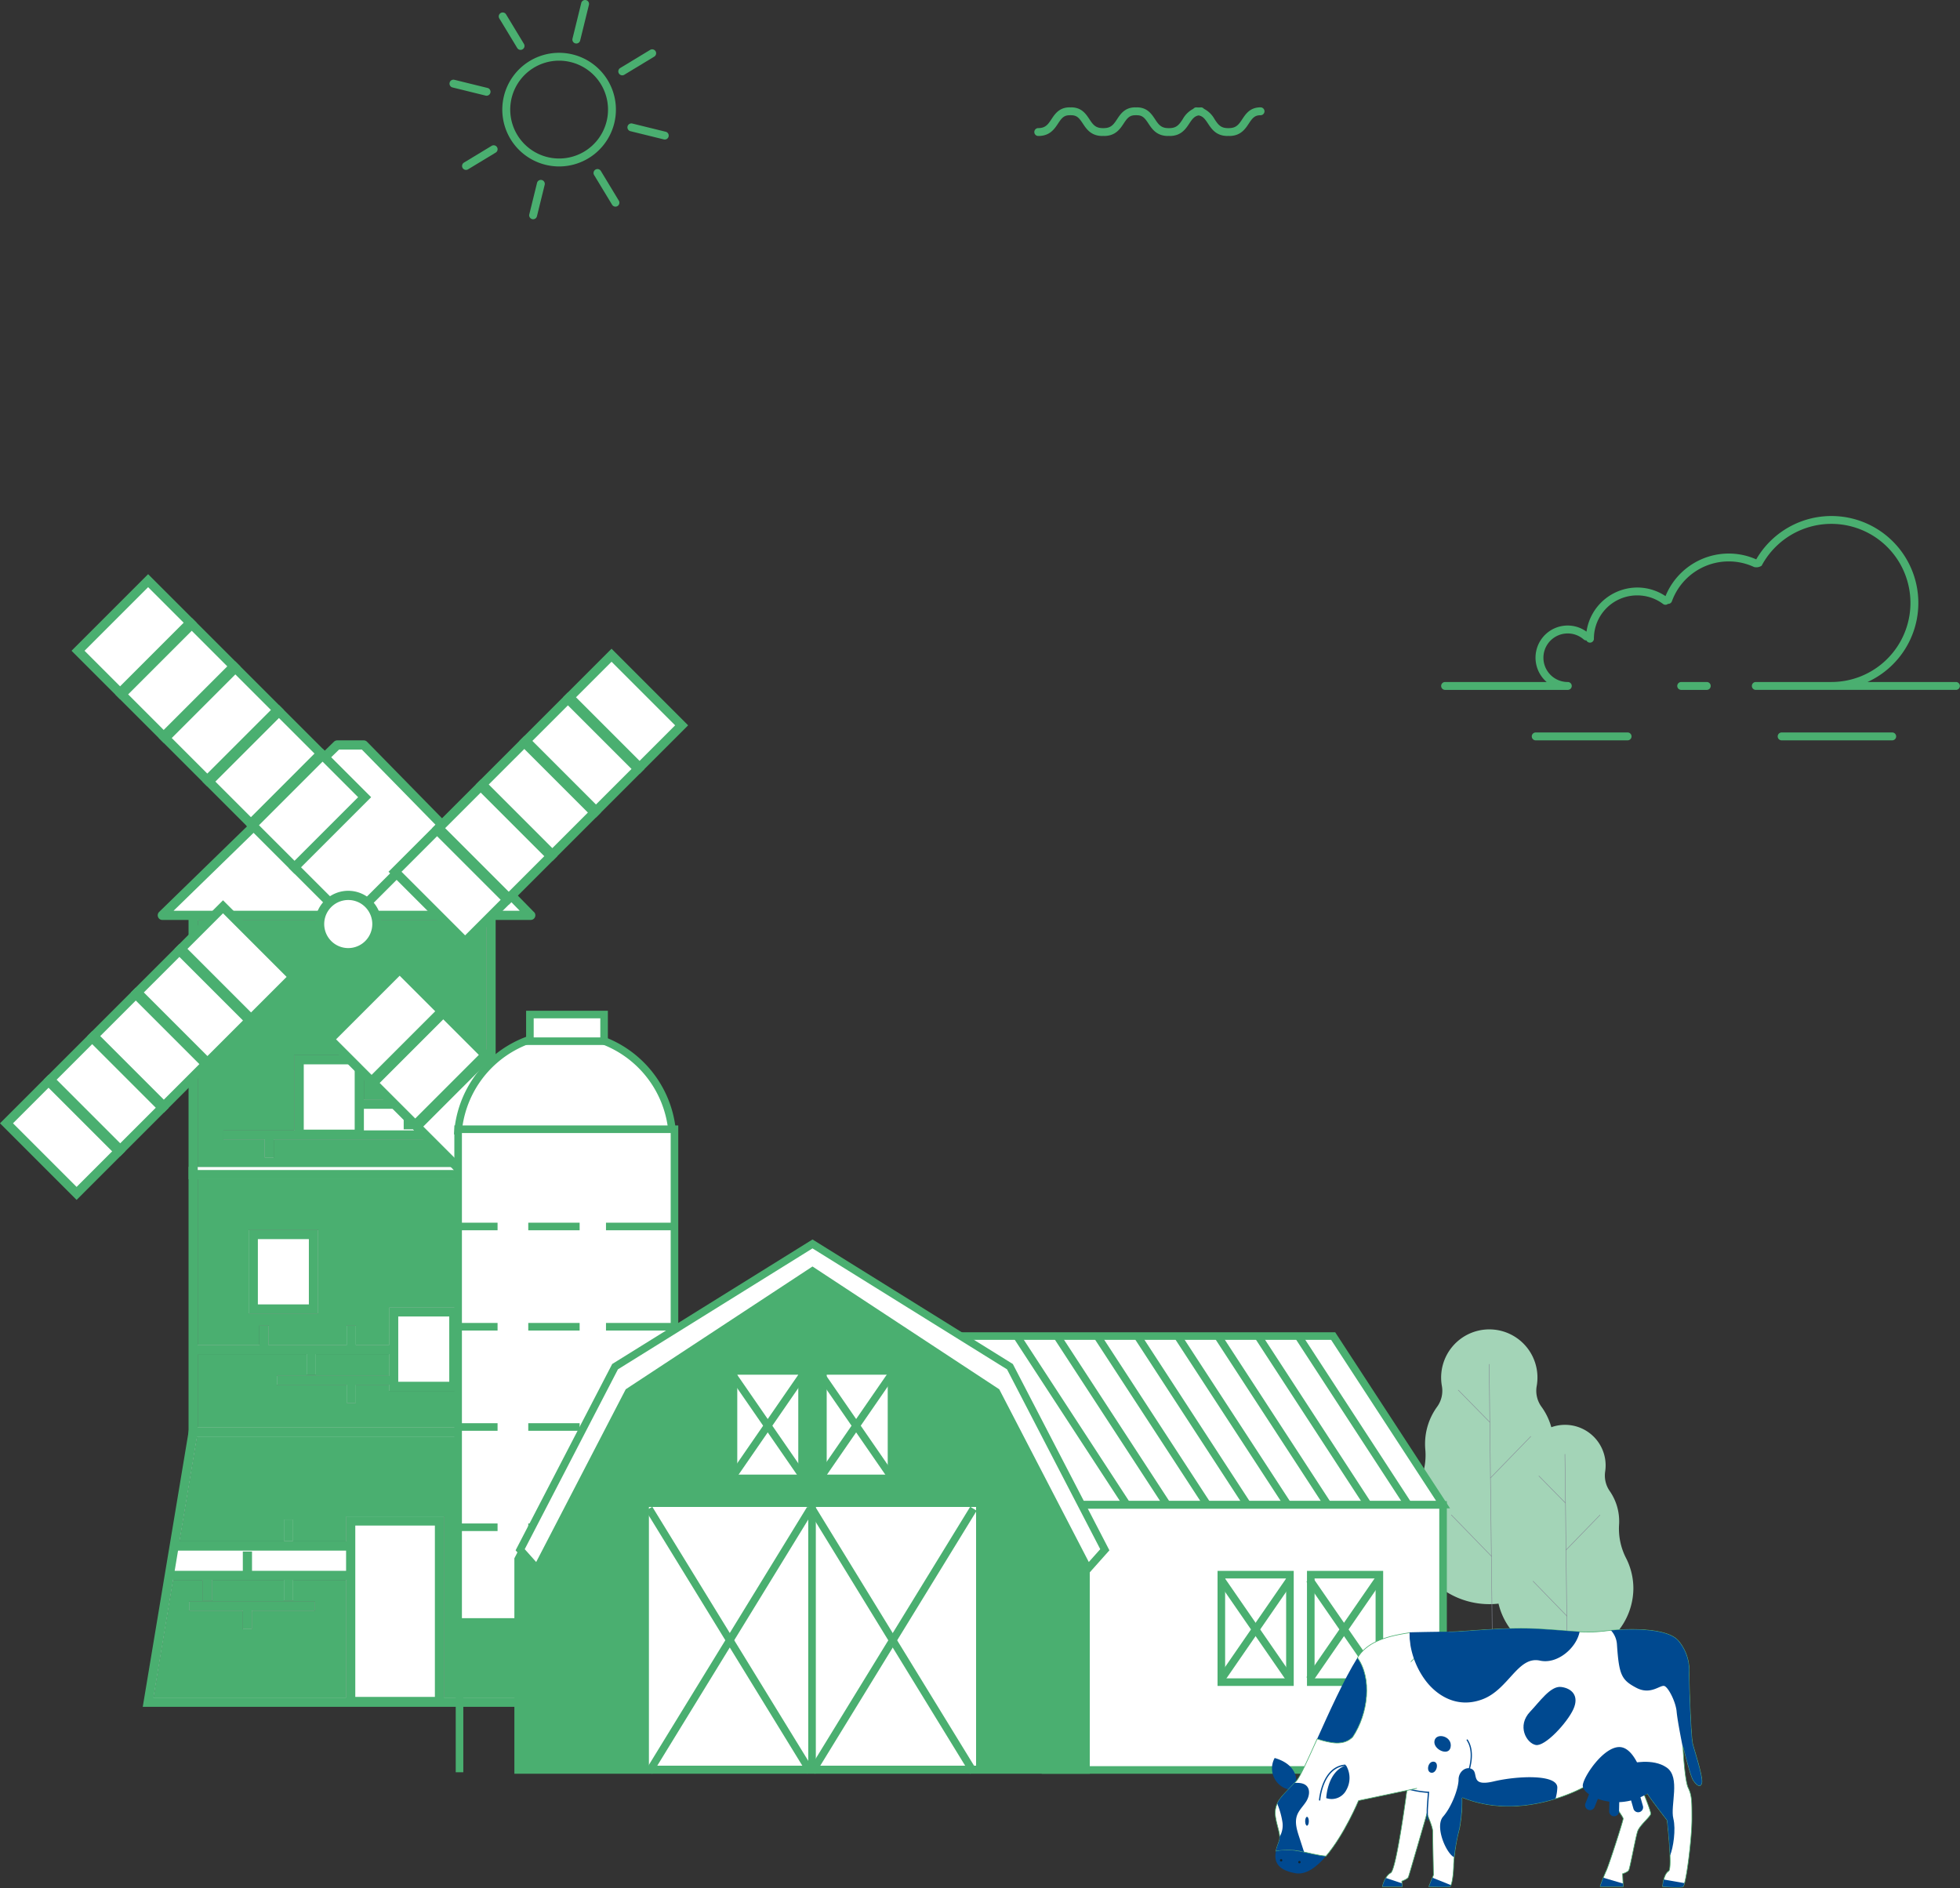 <svg xmlns="http://www.w3.org/2000/svg" xmlns:xlink="http://www.w3.org/1999/xlink" width="610.705" height="588.223" viewBox="0 0 610.705 588.223">
  <rect x="0" y="0" width="610.705" height="588.223" fill="#333333" stroke="none"/>
  <defs>
    <clipPath id="clip-path">
      <rect id="Rectangle_876" data-name="Rectangle 876" width="134.221" height="81.082" fill="none"/>
    </clipPath>
  </defs>
  <g id="Group_15591" data-name="Group 15591" transform="translate(-763.993 -1018)">
    <g id="Group_5477" data-name="Group 5477" transform="translate(1213 1178.773)">
      <g id="Group_5473" data-name="Group 5473">
        <path id="Path_6463" data-name="Path 6463" d="M679.082,187.286H651.489a27.08,27.08,0,1,0-34.673-38.208,21.046,21.046,0,0,0-8.588-1.817,21.291,21.291,0,0,0-19.674,13.261,15.8,15.8,0,0,0-8.822-2.673,16.035,16.035,0,0,0-15.777,13.592c-.007.051-.01.1-.015.155a10.013,10.013,0,0,0-12.416,15.69H519.84a1.229,1.229,0,0,0,0,2.457h38.235a1.229,1.229,0,1,0,0-2.457,7.565,7.565,0,1,1,4.988-13.254,1.2,1.2,0,0,0,.848.3,1.226,1.226,0,0,0,2.33-.536A13.469,13.469,0,0,1,579.731,160.3a13.383,13.383,0,0,1,8.071,2.68,1.227,1.227,0,0,0,1.525-.046c.022,0,.043.012.065.012a1.227,1.227,0,0,0,1.155-.812,18.834,18.834,0,0,1,17.681-12.42,18.6,18.6,0,0,1,7.911,1.742,2.9,2.9,0,0,0,2.37-.413,24.633,24.633,0,1,1,21.731,36.239H616.656a1.229,1.229,0,0,0,0,2.457h62.426a1.229,1.229,0,0,0,0-2.457Z" transform="translate(-518.612 -135.57)" fill="#4aaf70"/>
      </g>
      <g id="Group_5474" data-name="Group 5474" transform="translate(73.568 51.716)">
        <path id="Path_6464" data-name="Path 6464" d="M558.319,156.972h-8.035a1.229,1.229,0,0,0,0,2.457h8.035a1.229,1.229,0,0,0,0-2.457Z" transform="translate(-549.057 -156.972)" fill="#4aaf70"/>
      </g>
      <g id="Group_5475" data-name="Group 5475" transform="translate(28.236 67.437)">
        <path id="Path_6465" data-name="Path 6465" d="M560.224,163.478h-28.7a1.228,1.228,0,0,0,0,2.455h28.7a1.228,1.228,0,0,0,0-2.455Z" transform="translate(-530.297 -163.478)" fill="#4aaf70"/>
      </g>
      <g id="Group_5476" data-name="Group 5476" transform="translate(104.926 67.437)">
        <path id="Path_6466" data-name="Path 6466" d="M597.652,163.478H563.264a1.228,1.228,0,1,0,0,2.455h34.388a1.228,1.228,0,1,0,0-2.455Z" transform="translate(-562.034 -163.478)" fill="#4aaf70"/>
      </g>
    </g>
    <g id="Group_5478" data-name="Group 5478" transform="translate(1086.299 1051.448)">
      <path id="Path_6467" data-name="Path 6467" d="M521.6,102.34c-3.224,0-4.574,2.039-5.662,3.68-1.032,1.554-1.846,2.784-4.089,2.784a1.235,1.235,0,0,1-.462,0c-2.245,0-3.059-1.23-4.091-2.784a7.791,7.791,0,0,0-3.3-3.224,1.213,1.213,0,0,0-.947-.457,6.477,6.477,0,0,1-1.414,0,1.221,1.221,0,0,0-.95.457,7.819,7.819,0,0,0-3.3,3.224c-1.029,1.554-1.844,2.784-4.089,2.784a1.234,1.234,0,0,1-.461,0c-2.245,0-3.059-1.23-4.089-2.784-1.087-1.641-2.441-3.68-5.664-3.68a1.14,1.14,0,0,0-.242.024,1.117,1.117,0,0,0-.239-.024c-3.223,0-4.577,2.039-5.664,3.68-1.029,1.554-1.844,2.784-4.089,2.784a1.235,1.235,0,0,1-.462,0c-2.245,0-3.059-1.23-4.089-2.784-1.087-1.641-2.441-3.68-5.664-3.68a1.115,1.115,0,0,0-.239.024,1.156,1.156,0,0,0-.242-.024c-3.224,0-4.577,2.039-5.664,3.68-1.029,1.554-1.844,2.784-4.086,2.784a1.228,1.228,0,1,0,0,2.455c3.562,0,4.988-2.151,6.135-3.881,1.092-1.65,1.8-2.583,3.615-2.583a1.156,1.156,0,0,0,.242-.024,1.115,1.115,0,0,0,.239.024c1.817,0,2.523.933,3.617,2.583,1.145,1.73,2.573,3.881,6.135,3.881a1.236,1.236,0,0,1,.462,0c3.564,0,4.99-2.151,6.135-3.881,1.095-1.65,1.8-2.583,3.617-2.583a1.117,1.117,0,0,0,.239-.024,1.14,1.14,0,0,0,.242.024c1.815,0,2.523.933,3.615,2.583,1.148,1.73,2.574,3.881,6.138,3.881a1.236,1.236,0,0,1,.461,0c3.562,0,4.99-2.151,6.135-3.881.938-1.416,1.6-2.3,2.909-2.523,1.315.225,1.972,1.107,2.909,2.523,1.145,1.73,2.573,3.881,6.138,3.881a1.236,1.236,0,0,1,.462,0c3.562,0,4.99-2.151,6.135-3.881,1.092-1.65,1.8-2.583,3.615-2.583a1.228,1.228,0,1,0,0-2.455Z" transform="translate(-451.17 -102.34)" fill="#4aaf70"/>
    </g>
    <g id="Group_5488" data-name="Group 5488" transform="translate(904.051 1018)">
      <g id="Group_5479" data-name="Group 5479" transform="translate(16.445 16.444)">
        <path id="Path_6468" data-name="Path 6468" d="M417.449,117.236A17.7,17.7,0,1,0,396.034,130.2a17.81,17.81,0,0,0,4.26.52,17.717,17.717,0,0,0,17.154-13.479Zm-9.294,8.813a15.242,15.242,0,1,1-7.921-28.289,15.313,15.313,0,0,1,3.666.449,15.243,15.243,0,0,1,4.255,27.84Z" transform="translate(-382.555 -95.303)" fill="#4aaf70"/>
      </g>
      <g id="Group_5480" data-name="Group 5480" transform="translate(38.288)">
        <path id="Path_6469" data-name="Path 6469" d="M392.531,102.02a1.208,1.208,0,0,0,.292.034,1.231,1.231,0,0,0,1.194-.935l2.728-11.1a1.228,1.228,0,0,0-2.385-.587l-2.731,11.1A1.229,1.229,0,0,0,392.531,102.02Z" transform="translate(-391.594 -88.498)" fill="#4aaf70"/>
      </g>
      <g id="Group_5481" data-name="Group 5481" transform="translate(24.827 56.049)">
        <path id="Path_6470" data-name="Path 6470" d="M389.954,111.729a1.229,1.229,0,0,0-1.486.9l-2.409,9.8a1.23,1.23,0,0,0,.9,1.486,1.211,1.211,0,0,0,.292.036,1.229,1.229,0,0,0,1.194-.935l2.409-9.8A1.23,1.23,0,0,0,389.954,111.729Z" transform="translate(-386.024 -111.693)" fill="#4aaf70"/>
      </g>
      <g id="Group_5482" data-name="Group 5482" transform="translate(55.459 38.463)">
        <path id="Path_6471" data-name="Path 6471" d="M410.608,107l-10.386-2.554a1.229,1.229,0,1,0-.585,2.387l10.383,2.554a1.229,1.229,0,1,0,.587-2.387Z" transform="translate(-398.7 -104.416)" fill="#4aaf70"/>
      </g>
      <g id="Group_5483" data-name="Group 5483" transform="translate(0 24.826)">
        <path id="Path_6472" data-name="Path 6472" d="M387.3,103.767a1.228,1.228,0,0,0,.292-2.421l-10.318-2.537a1.228,1.228,0,0,0-.587,2.385L387,103.731A1.245,1.245,0,0,0,387.3,103.767Z" transform="translate(-375.749 -98.772)" fill="#4aaf70"/>
      </g>
      <g id="Group_5484" data-name="Group 5484" transform="translate(44.898 52.708)">
        <path id="Path_6473" data-name="Path 6473" d="M396.609,110.9a1.228,1.228,0,1,0-2.1,1.271l5.582,9.219a1.227,1.227,0,1,0,2.1-1.271Z" transform="translate(-394.33 -110.311)" fill="#4aaf70"/>
      </g>
      <g id="Group_5485" data-name="Group 5485" transform="translate(15.367 3.917)">
        <path id="Path_6474" data-name="Path 6474" d="M388.887,101.744a1.231,1.231,0,0,0,1.049-1.865l-5.548-9.165a1.228,1.228,0,1,0-2.1,1.271l5.551,9.165A1.226,1.226,0,0,0,388.887,101.744Z" transform="translate(-382.109 -90.119)" fill="#4aaf70"/>
      </g>
      <g id="Group_5486" data-name="Group 5486" transform="translate(3.918 45.264)">
        <path id="Path_6475" data-name="Path 6475" d="M386.578,107.409l-8.615,5.212a1.228,1.228,0,0,0,.635,2.279,1.215,1.215,0,0,0,.635-.176l8.615-5.215a1.227,1.227,0,1,0-1.271-2.1Z" transform="translate(-377.371 -107.23)" fill="#4aaf70"/>
      </g>
      <g id="Group_5487" data-name="Group 5487" transform="translate(52.599 15.366)">
        <path id="Path_6476" data-name="Path 6476" d="M409.124,95.451a1.225,1.225,0,0,0-1.687-.416l-9.327,5.647a1.227,1.227,0,1,0,1.271,2.1l9.327-5.645A1.228,1.228,0,0,0,409.124,95.451Z" transform="translate(-397.517 -94.857)" fill="#4aaf70"/>
      </g>
    </g>
    <g id="Group_6499" data-name="Group 6499" transform="translate(67.45 25.743)">
      <g id="Group_5328" data-name="Group 5328" transform="translate(1135.319 1406.574)">
        <g id="Group_5319" data-name="Group 5319">
          <path id="Path_6383" data-name="Path 6383" d="M491.881,279.418a8.467,8.467,0,0,0,1.487-6.484,15.006,15.006,0,1,1,29.548,0,8.458,8.458,0,0,0,1.487,6.484,19.629,19.629,0,0,1,3.756,11.57c0,.591-.027,1.173-.077,1.751a20.011,20.011,0,0,0,2.335,11.3,24.75,24.75,0,0,1,2.992,11.829,25.267,25.267,0,0,1-50.532,0,24.776,24.776,0,0,1,2.992-11.829,20.011,20.011,0,0,0,2.335-11.3c-.05-.577-.077-1.159-.077-1.751A19.645,19.645,0,0,1,491.881,279.418Z" transform="translate(-482.876 -255.431)" fill="#a3d4b7" fill-rule="evenodd"/>
          <g id="Group_5318" data-name="Group 5318" transform="translate(13.377 10.672)">
            <g id="Group_5317" data-name="Group 5317">
              <g id="Group_5312" data-name="Group 5312" transform="translate(11.772)">
                <path id="Path_6384" data-name="Path 6384" d="M495.193,363.187a.071.071,0,0,1-.073-.07L493.938,260.2a.073.073,0,0,1,.073-.073.072.072,0,0,1,.073.073l1.182,102.916a.072.072,0,0,1-.073.073Z" transform="translate(-493.938 -260.125)" fill="#858796"/>
              </g>
              <g id="Group_5313" data-name="Group 5313" transform="translate(12.179 22.487)">
                <path id="Path_6385" data-name="Path 6385" d="M494.19,283.084a.071.071,0,0,1-.05-.02.072.072,0,0,1,0-.1l12.549-12.922a.072.072,0,0,1,.1,0,.075.075,0,0,1,0,.1l-12.547,12.92A.069.069,0,0,1,494.19,283.084Z" transform="translate(-494.117 -270.016)" fill="#858796"/>
              </g>
              <g id="Group_5315" data-name="Group 5315" transform="translate(0 46.947)">
                <g id="Group_5314" data-name="Group 5314">
                  <path id="Path_6386" data-name="Path 6386" d="M501.382,293.843a.069.069,0,0,1-.052-.023L488.78,280.9a.072.072,0,1,1,.1-.1l12.549,12.92a.075.075,0,0,1,0,.1A.071.071,0,0,1,501.382,293.843Z" transform="translate(-488.76 -280.775)" fill="#858796"/>
                </g>
              </g>
              <g id="Group_5316" data-name="Group 5316" transform="translate(2.151 8.043)">
                <path id="Path_6387" data-name="Path 6387" d="M499.593,273.805a.069.069,0,0,1-.052-.023l-9.815-10a.073.073,0,0,1,.1-.1l9.815,10a.075.075,0,0,1,0,.1A.07.07,0,0,1,499.593,273.805Z" transform="translate(-489.706 -263.663)" fill="#858796"/>
              </g>
            </g>
          </g>
        </g>
        <g id="Group_5327" data-name="Group 5327" transform="translate(27.575 29.714)">
          <path id="Path_6388" data-name="Path 6388" d="M502.38,289.017a8.45,8.45,0,0,0,1.41-6.086,12.952,12.952,0,0,1-.139-1.889,12.646,12.646,0,0,1,25.292,0,12.343,12.343,0,0,1-.143,1.889,8.46,8.46,0,0,0,1.412,6.086,16.523,16.523,0,0,1,2.953,9.448c0,.355-.011.707-.034,1.055a20.028,20.028,0,0,0,2.164,10.371,20.881,20.881,0,0,1,2.294,9.539,21.293,21.293,0,0,1-42.584,0,20.881,20.881,0,0,1,2.294-9.539,19.978,19.978,0,0,0,2.164-10.371c-.023-.348-.034-.7-.034-1.055A16.539,16.539,0,0,1,502.38,289.017Z" transform="translate(-495.005 -268.501)" fill="#a3d4b7" fill-rule="evenodd"/>
          <g id="Group_5326" data-name="Group 5326" transform="translate(11.262 8.982)">
            <g id="Group_5325" data-name="Group 5325">
              <g id="Group_5320" data-name="Group 5320" transform="translate(9.92)">
                <path id="Path_6389" data-name="Path 6389" d="M505.254,347.419a.073.073,0,0,1-.073-.073l-.859-74.821a.073.073,0,0,1,.146,0l.859,74.821a.075.075,0,0,1-.073.075Z" transform="translate(-504.322 -272.452)" fill="#858796"/>
              </g>
              <g id="Group_5321" data-name="Group 5321" transform="translate(10.262 18.95)">
                <path id="Path_6390" data-name="Path 6390" d="M504.546,291.822a.08.08,0,0,1-.052-.02.072.072,0,0,1,0-.1l10.574-10.89a.072.072,0,1,1,.1.1L504.6,291.8A.073.073,0,0,1,504.546,291.822Z" transform="translate(-504.473 -280.787)" fill="#858796"/>
              </g>
              <g id="Group_5323" data-name="Group 5323" transform="translate(0 39.562)">
                <g id="Group_5322" data-name="Group 5322">
                  <path id="Path_6391" data-name="Path 6391" d="M510.606,300.888a.076.076,0,0,1-.052-.02l-10.574-10.89a.072.072,0,0,1,0-.1.075.075,0,0,1,.1,0l10.574,10.89a.072.072,0,0,1,0,.1A.071.071,0,0,1,510.606,300.888Z" transform="translate(-499.959 -289.854)" fill="#858796"/>
                </g>
              </g>
              <g id="Group_5324" data-name="Group 5324" transform="translate(1.811 6.777)">
                <path id="Path_6392" data-name="Path 6392" d="M509.1,284a.07.07,0,0,1-.05-.02l-8.271-8.425a.07.07,0,0,1,0-.1.074.074,0,0,1,.1,0l8.271,8.425a.072.072,0,0,1-.052.123Z" transform="translate(-500.755 -275.433)" fill="#858796"/>
              </g>
            </g>
          </g>
        </g>
      </g>
      <g id="Group_5400" data-name="Group 5400" transform="translate(696.543 1171.146)">
        <g id="Group_5375" data-name="Group 5375" transform="translate(44.473 51.782)">
          <g id="Group_5347" data-name="Group 5347" transform="translate(14.277 132.883)">
            <rect id="Rectangle_747" data-name="Rectangle 747" width="21.62" height="26.076" transform="translate(18.733 19.644)" fill="#fff"/>
            <path id="Path_6404" data-name="Path 6404" d="M316.347,233.732v81.094h92.825V233.732Zm91.392,79.661h-89.96V290.636h33.943v6.388h2.865v-6.388h22.8v6.729H342.446v2.865H364.18v5.684h2.865V300.23h10.344v1.887h21.62V276.041h-21.62v11.731H367.045v-6.025H364.18v6.025H339.854v-6.025H336.99v6.025H317.779v-51.63h89.96Z" transform="translate(-314.915 -232.3)" fill="#fff"/>
            <path id="Path_6405" data-name="Path 6405" d="M315.717,233.1V317.06h95.689V233.1ZM408.542,314.2h-89.96V235.967h89.96Z" transform="translate(-315.717 -233.102)" fill="#4aaf70"/>
            <path id="Path_6406" data-name="Path 6406" d="M316.977,234.792v51.63h19.211V280.4h2.865v6.025h24.326V280.4h2.865v6.025h10.344V274.691h21.62v26.076h-21.62V298.88H366.243v5.684h-2.865V298.88H341.644v-2.865h34.943v-6.729h-22.8v6.388H350.92v-6.388H316.977v22.757h89.96V234.792Zm37.489,41.877h-21.62V250.592h21.62Z" transform="translate(-314.113 -230.95)" fill="#4aaf70"/>
          </g>
          <g id="Group_5348" data-name="Group 5348" transform="translate(14.277 52.767)">
            <path id="Path_6407" data-name="Path 6407" d="M316.347,198.492v81.094h92.825V198.492Zm91.392,57.723h-10.48V250.19h-2.865v6.025H369.546V242.37h-21.62v23.439H325.782v2.865h12.8v5.684h2.865v-5.684h52.948v5.684h2.865v-5.684h10.48v8.5h-89.96V200.243h89.96Z" transform="translate(-314.915 -197.06)" fill="#fff"/>
            <path id="Path_6408" data-name="Path 6408" d="M315.717,197.862V281.82h95.689V197.862Zm92.825,81.094h-89.96V200.727h89.96Z" transform="translate(-315.717 -197.862)" fill="#4aaf70"/>
            <path id="Path_6409" data-name="Path 6409" d="M396.457,255.235V249.21h-2.865v6.025H368.743V241.389h-21.62v23.439H324.98v2.864h12.8v5.684h2.865v-5.684h52.948v5.684h2.865v-5.684h10.48v8.5h-89.96V199.262h89.96v55.972Z" transform="translate(-314.113 -196.079)" fill="#4aaf70"/>
          </g>
          <g id="Group_5349" data-name="Group 5349" transform="translate(4.665)">
            <path id="Path_6410" data-name="Path 6410" d="M426.913,228.354H312.118l54.5-53.069h8.273Z" transform="translate(-310.687 -173.846)" fill="#fff"/>
            <path id="Path_6411" data-name="Path 6411" d="M428.612,228.032l-51.9-52.949a1.446,1.446,0,0,0-1.023-.432h-8.275a1.514,1.514,0,0,0-1,.409l-54.494,53.062a1.442,1.442,0,0,0-.318,1.569,1.4,1.4,0,0,0,1.319.909H427.726a1.441,1.441,0,0,0,1.432-1.432A1.38,1.38,0,0,0,428.612,228.032Zm-112.172-.3L368,177.517H375.1l49.2,50.22Z" transform="translate(-311.489 -174.652)" fill="#4aaf70"/>
          </g>
          <g id="Group_5350" data-name="Group 5350" transform="translate(0 214.204)">
            <rect id="Rectangle_748" data-name="Rectangle 748" width="2.864" height="6.752" transform="translate(43.991 28.555)" fill="#fff"/>
            <path id="Path_6412" data-name="Path 6412" d="M417.233,270.707l-.2-1.2H324.2l-.2,1.2-5.456,32.738-.25,1.432-.227,1.432-7.889,47.242H431.056ZM311.859,352.1l6.116-36.625h9.253v6.388h2.865v-6.388h22.393v6.388h2.865v-6.388h16.505V352.1Zm60-56.45v7.8h-51.88l5.434-32.51h90.415l13.55,81.162H402.388v-56.45Zm-48.879,29.418h16.71v5.684h2.864v-5.684H362.08V322.2h-39.1Z" transform="translate(-308.495 -268.07)" fill="#fff"/>
            <path id="Path_6413" data-name="Path 6413" d="M419.4,270.236l-.227-1.364H323.919l-.2,1.228-14.277,85.686H433.681ZM312.8,352.9l6.115-36.625.227-1.432.25-1.432,1.046-6.3.25-1.432.227-1.432,5.434-32.51h90.415l13.55,81.162Z" transform="translate(-309.437 -268.872)" fill="#4aaf70"/>
            <path id="Path_6414" data-name="Path 6414" d="M354.408,289.722v6.388h-2.865v-6.388H329.15v6.388h-2.865v-6.388h-9.253l-6.116,36.625h60V289.722Zm6.729,9.594H341.608V305h-2.864v-5.684h-16.71v-2.864h39.1Z" transform="translate(-307.552 -242.321)" fill="#4aaf70"/>
            <path id="Path_6415" data-name="Path 6415" d="M423.885,351.294l-13.55-81.162H319.921l-5.434,32.51h51.88v-7.8H396.9v56.45Zm-74.023-48.72H347v-6.752h2.865Z" transform="translate(-303.006 -267.268)" fill="#4aaf70"/>
          </g>
          <g id="Group_5351" data-name="Group 5351" transform="translate(63.361 241.781)">
            <rect id="Rectangle_749" data-name="Rectangle 749" width="27.671" height="56.234" transform="translate(1.437 1.435)" fill="#fff"/>
            <path id="Path_6416" data-name="Path 6416" d="M337.307,281v59.11h30.532V281Zm27.668,56.245h-24.8v-53.38h24.8Z" transform="translate(-337.307 -281.002)" fill="#4aaf70"/>
          </g>
          <g id="Group_5352" data-name="Group 5352" transform="translate(33.01 152.525)">
            <rect id="Rectangle_750" data-name="Rectangle 750" width="18.745" height="23.208" transform="translate(1.439 1.43)" fill="#fff"/>
            <path id="Path_6417" data-name="Path 6417" d="M323.957,241.742v26.076h21.62V241.742Zm18.756,23.212H326.822V244.607h15.891Z" transform="translate(-323.957 -241.742)" fill="#4aaf70"/>
          </g>
          <g id="Group_5353" data-name="Group 5353" transform="translate(76.751 176.624)">
            <rect id="Rectangle_751" data-name="Rectangle 751" width="18.745" height="23.208" transform="translate(1.436 1.432)" fill="#fff"/>
            <path id="Path_6418" data-name="Path 6418" d="M343.2,252.342v26.076h21.62V252.342Zm18.756,23.212H346.062V255.207h15.891Z" transform="translate(-343.197 -252.342)" fill="#4aaf70"/>
          </g>
          <g id="Group_5354" data-name="Group 5354" transform="translate(47.288 98.076)">
            <rect id="Rectangle_752" data-name="Rectangle 752" width="18.745" height="23.208" transform="translate(1.444 1.43)" fill="#fff"/>
            <path id="Path_6419" data-name="Path 6419" d="M330.237,217.792v26.076h21.621V217.792ZM348.993,241H333.124V220.657h15.869Z" transform="translate(-330.237 -217.792)" fill="#4aaf70"/>
          </g>
          <g id="Group_5355" data-name="Group 5355" transform="translate(9.456 258.742)">
            <line id="Line_216" data-name="Line 216" x2="54.801" transform="translate(0 1.434)" fill="none"/>
            <rect id="Rectangle_753" data-name="Rectangle 753" width="54.79" height="2.865" transform="translate(0.001)" fill="#4aaf70"/>
          </g>
          <g id="Group_5356" data-name="Group 5356" transform="translate(9.456 249.58)">
            <line id="Line_217" data-name="Line 217" x2="54.801" transform="translate(0 1.44)" fill="none"/>
            <rect id="Rectangle_754" data-name="Rectangle 754" width="54.79" height="2.865" transform="translate(0.001)" fill="#4aaf70"/>
          </g>
          <g id="Group_5357" data-name="Group 5357" transform="translate(14.482 268.335)">
            <line id="Line_218" data-name="Line 218" x2="39.104" transform="translate(0.006 1.439)" fill="none"/>
            <rect id="Rectangle_755" data-name="Rectangle 755" width="39.103" height="2.865" fill="#4aaf70"/>
          </g>
          <g id="Group_5358" data-name="Group 5358" transform="translate(18.733 261.242)">
            <line id="Line_219" data-name="Line 219" y2="6.754" transform="translate(1.443 0.007)" fill="none"/>
            <rect id="Rectangle_756" data-name="Rectangle 756" width="2.865" height="6.752" fill="#4aaf70"/>
          </g>
          <g id="Group_5359" data-name="Group 5359" transform="translate(43.991 261.242)">
            <line id="Line_220" data-name="Line 220" y2="6.754" transform="translate(1.425 0.007)" fill="none"/>
            <rect id="Rectangle_757" data-name="Rectangle 757" width="2.864" height="6.752" fill="#4aaf70"/>
          </g>
          <g id="Group_5360" data-name="Group 5360" transform="translate(43.991 242.759)">
            <line id="Line_221" data-name="Line 221" y2="6.754" transform="translate(1.425 0.004)" fill="none"/>
            <rect id="Rectangle_758" data-name="Rectangle 758" width="2.864" height="6.752" fill="#4aaf70"/>
          </g>
          <g id="Group_5361" data-name="Group 5361" transform="translate(31.186 252.717)">
            <line id="Line_222" data-name="Line 222" y2="6.754" transform="translate(1.433 0)" fill="none"/>
            <rect id="Rectangle_759" data-name="Rectangle 759" width="2.866" height="6.755" fill="#4aaf70"/>
          </g>
          <g id="Group_5362" data-name="Group 5362" transform="translate(31.192 270.132)">
            <line id="Line_223" data-name="Line 223" y2="6.754" transform="translate(1.427 0.005)" fill="none"/>
            <rect id="Rectangle_760" data-name="Rectangle 760" width="2.864" height="6.752" fill="#4aaf70"/>
          </g>
          <g id="Group_5363" data-name="Group 5363" transform="translate(15.91 188.356)">
            <line id="Line_224" data-name="Line 224" x2="62.493" transform="translate(0 1.432)" fill="none"/>
            <rect id="Rectangle_761" data-name="Rectangle 761" width="62.497" height="2.865" transform="translate(0.004)" fill="#4aaf70"/>
          </g>
          <g id="Group_5364" data-name="Group 5364" transform="translate(41.806 197.95)">
            <line id="Line_225" data-name="Line 225" x2="36.597" transform="translate(0 1.436)" fill="none"/>
            <rect id="Rectangle_762" data-name="Rectangle 762" width="36.602" height="2.864" transform="translate(0.002)" fill="#4aaf70"/>
          </g>
          <g id="Group_5365" data-name="Group 5365" transform="translate(51.084 190.857)">
            <line id="Line_226" data-name="Line 226" y2="6.754" transform="translate(1.442 0.005)" fill="none"/>
            <rect id="Rectangle_763" data-name="Rectangle 763" width="2.864" height="6.752" fill="#4aaf70"/>
          </g>
          <g id="Group_5366" data-name="Group 5366" transform="translate(63.543 182.329)">
            <line id="Line_227" data-name="Line 227" y2="6.754" transform="translate(1.426)" fill="none"/>
            <rect id="Rectangle_764" data-name="Rectangle 764" width="2.865" height="6.752" transform="translate(0 0.002)" fill="#4aaf70"/>
          </g>
          <g id="Group_5367" data-name="Group 5367" transform="translate(36.352 182.329)">
            <line id="Line_228" data-name="Line 228" y2="6.754" transform="translate(1.426)" fill="none"/>
            <rect id="Rectangle_765" data-name="Rectangle 765" width="2.865" height="6.752" transform="translate(0 0.002)" fill="#4aaf70"/>
          </g>
          <g id="Group_5368" data-name="Group 5368" transform="translate(63.543 199.746)">
            <line id="Line_229" data-name="Line 229" y2="6.754" transform="translate(1.426 0.003)" fill="none"/>
            <rect id="Rectangle_766" data-name="Rectangle 766" width="2.865" height="6.752" fill="#4aaf70"/>
          </g>
          <g id="Group_5369" data-name="Group 5369" transform="translate(67.812 111.923)">
            <line id="Line_230" data-name="Line 230" x2="40.808" transform="translate(0 1.434)" fill="none"/>
            <rect id="Rectangle_767" data-name="Rectangle 767" width="40.808" height="2.865" transform="translate(0.004)" fill="#4aaf70"/>
          </g>
          <g id="Group_5370" data-name="Group 5370" transform="translate(25.144 121.517)">
            <line id="Line_231" data-name="Line 231" x2="83.467" transform="translate(0.009 1.438)" fill="none"/>
            <rect id="Rectangle_768" data-name="Rectangle 768" width="83.481" height="2.864" fill="#4aaf70"/>
          </g>
          <g id="Group_5371" data-name="Group 5371" transform="translate(81.31 114.43)">
            <line id="Line_232" data-name="Line 232" y2="6.754" transform="translate(1.433)" fill="none"/>
            <rect id="Rectangle_769" data-name="Rectangle 769" width="2.866" height="6.754" fill="#4aaf70"/>
          </g>
          <g id="Group_5372" data-name="Group 5372" transform="translate(93.757 105.898)">
            <line id="Line_233" data-name="Line 233" y2="6.754" transform="translate(1.429 0)" fill="none"/>
            <rect id="Rectangle_770" data-name="Rectangle 770" width="2.865" height="6.752" fill="#4aaf70"/>
          </g>
          <g id="Group_5373" data-name="Group 5373" transform="translate(93.757 123.313)">
            <line id="Line_234" data-name="Line 234" y2="6.754" transform="translate(1.429 0.005)" fill="none"/>
            <rect id="Rectangle_771" data-name="Rectangle 771" width="2.865" height="6.752" fill="#4aaf70"/>
          </g>
          <g id="Group_5374" data-name="Group 5374" transform="translate(37.944 123.313)">
            <line id="Line_235" data-name="Line 235" y2="6.754" transform="translate(1.429 0.005)" fill="none"/>
            <rect id="Rectangle_772" data-name="Rectangle 772" width="2.865" height="6.752" fill="#4aaf70"/>
          </g>
        </g>
        <g id="Group_5399" data-name="Group 5399">
          <g id="Group_5376" data-name="Group 5376" transform="translate(89.565 91.718)">
            <line id="Line_236" data-name="Line 236" y1="33.488" x2="33.488" transform="translate(1.013 1.013)" fill="#fff"/>
            <rect id="Rectangle_773" data-name="Rectangle 773" width="47.359" height="2.865" transform="translate(0 33.488) rotate(-45)" fill="#4aaf70"/>
          </g>
          <g id="Group_5377" data-name="Group 5377" transform="translate(100.659 121.056)">
            <rect id="Rectangle_774" data-name="Rectangle 774" width="30.886" height="18.532" transform="translate(2.026 23.867) rotate(-45)" fill="#fff"/>
            <path id="Path_6420" data-name="Path 6420" d="M349.281,244.119l-15.13-15.13,23.867-23.867,15.13,15.13ZM338.2,228.99l11.076,11.078L369.1,220.253l-11.079-11.076Z" transform="translate(-334.151 -205.123)" fill="#4aaf70"/>
          </g>
          <g id="Group_5378" data-name="Group 5378" transform="translate(114.247 134.647)">
            <rect id="Rectangle_775" data-name="Rectangle 775" width="30.886" height="18.532" transform="translate(2.027 23.865) rotate(-45)" fill="#fff"/>
            <path id="Path_6421" data-name="Path 6421" d="M355.26,250.1l-15.132-15.13L363.995,211.1l15.13,15.13Zm-11.078-15.13,11.078,11.078,19.813-19.813-11.078-11.078Z" transform="translate(-340.128 -211.101)" fill="#4aaf70"/>
          </g>
          <g id="Group_5379" data-name="Group 5379" transform="translate(127.838 148.235)">
            <rect id="Rectangle_776" data-name="Rectangle 776" width="30.886" height="18.532" transform="translate(2.026 23.866) rotate(-45)" fill="#fff"/>
            <path id="Path_6422" data-name="Path 6422" d="M361.236,256.074l-15.13-15.13,23.867-23.867,15.13,15.13Zm-11.078-15.13,11.078,11.076,19.813-19.813-11.076-11.076Z" transform="translate(-346.106 -217.078)" fill="#4aaf70"/>
          </g>
          <g id="Group_5380" data-name="Group 5380" transform="translate(141.426 161.826)">
            <rect id="Rectangle_777" data-name="Rectangle 777" width="30.886" height="18.532" transform="translate(2.027 23.865) rotate(-45)" fill="#fff"/>
            <path id="Path_6423" data-name="Path 6423" d="M367.213,262.05l-15.13-15.13,23.867-23.864,15.13,15.127Zm-11.076-15.13L367.213,258l19.815-19.815L375.95,227.107Z" transform="translate(-352.083 -223.056)" fill="#4aaf70"/>
          </g>
          <g id="Group_5381" data-name="Group 5381" transform="translate(155.017 175.414)">
            <rect id="Rectangle_778" data-name="Rectangle 778" width="30.886" height="18.532" transform="translate(2.025 23.866) rotate(-45)" fill="#fff"/>
            <path id="Path_6424" data-name="Path 6424" d="M373.191,268.029l-15.13-15.13,23.864-23.867,15.13,15.13ZM362.112,252.9l11.078,11.076L393,244.163l-11.078-11.078Z" transform="translate(-358.061 -229.033)" fill="#4aaf70"/>
          </g>
          <g id="Group_5382" data-name="Group 5382" transform="translate(22.287)">
            <rect id="Rectangle_779" data-name="Rectangle 779" width="30.886" height="18.532" transform="translate(2.025 23.866) rotate(-45)" fill="#fff"/>
            <path id="Path_6425" data-name="Path 6425" d="M314.808,190.871l-15.13-15.13,23.864-23.867L338.672,167Zm-11.079-15.13,11.079,11.079L334.621,167l-11.079-11.076Z" transform="translate(-299.678 -151.875)" fill="#4aaf70"/>
          </g>
          <g id="Group_5383" data-name="Group 5383" transform="translate(35.875 13.591)">
            <rect id="Rectangle_780" data-name="Rectangle 780" width="30.886" height="18.532" transform="translate(2.026 23.865) rotate(-45)" fill="#fff"/>
            <path id="Path_6426" data-name="Path 6426" d="M320.785,196.847l-15.13-15.13,23.867-23.864,15.13,15.13Zm-11.078-15.13L320.785,192.8,340.6,172.983,329.522,161.9Z" transform="translate(-305.655 -157.853)" fill="#4aaf70"/>
          </g>
          <g id="Group_5384" data-name="Group 5384" transform="translate(49.463 27.179)">
            <rect id="Rectangle_781" data-name="Rectangle 781" width="30.886" height="18.532" transform="translate(2.027 23.866) rotate(-45)" fill="#fff"/>
            <path id="Path_6427" data-name="Path 6427" d="M326.762,202.826l-15.13-15.13L335.5,163.83l15.13,15.13ZM315.686,187.7l11.076,11.076,19.815-19.813L335.5,167.881Z" transform="translate(-311.632 -163.83)" fill="#4aaf70"/>
          </g>
          <g id="Group_5385" data-name="Group 5385" transform="translate(63.054 40.767)">
            <rect id="Rectangle_782" data-name="Rectangle 782" width="30.886" height="18.532" transform="translate(2.026 23.867) rotate(-45)" fill="#fff"/>
            <path id="Path_6428" data-name="Path 6428" d="M332.74,208.8l-15.13-15.13,23.864-23.867,15.132,15.13Zm-11.078-15.13,11.078,11.078,19.813-19.815-11.079-11.076Z" transform="translate(-317.61 -169.807)" fill="#4aaf70"/>
          </g>
          <g id="Group_5386" data-name="Group 5386" transform="translate(76.642 54.358)">
            <rect id="Rectangle_783" data-name="Rectangle 783" width="30.886" height="18.532" transform="translate(2.026 23.865) rotate(-45)" fill="#fff"/>
            <path id="Path_6429" data-name="Path 6429" d="M338.717,214.781l-15.13-15.13,23.867-23.867,15.13,15.13Zm-11.079-15.13,11.079,11.076,19.813-19.813-11.076-11.078Z" transform="translate(-323.587 -175.785)" fill="#4aaf70"/>
          </g>
          <g id="Group_5387" data-name="Group 5387" transform="translate(90.011 89.566)">
            <line id="Line_237" data-name="Line 237" x2="33.488" y2="33.488" transform="translate(1.013 1.013)" fill="#fff"/>
            <rect id="Rectangle_784" data-name="Rectangle 784" width="2.865" height="47.359" transform="translate(0 2.026) rotate(-45)" fill="#4aaf70"/>
          </g>
          <g id="Group_5388" data-name="Group 5388" transform="translate(98.154 98.654)">
            <circle id="Ellipse_103" data-name="Ellipse 103" cx="8.923" cy="8.923" r="8.923" transform="translate(1.433 1.432)" fill="#fff"/>
            <path id="Path_6430" data-name="Path 6430" d="M343.4,215.98a10.358,10.358,0,1,1,7.323-3.035A10.282,10.282,0,0,1,343.4,215.98Zm0-17.847a7.49,7.49,0,1,0,5.3,2.194A7.439,7.439,0,0,0,343.4,198.134Z" transform="translate(-333.049 -195.269)" fill="#4aaf70"/>
          </g>
          <g id="Group_5389" data-name="Group 5389" transform="translate(121.056 77.588)">
            <rect id="Rectangle_785" data-name="Rectangle 785" width="18.532" height="30.886" transform="translate(2.026 15.129) rotate(-45)" fill="#fff"/>
            <path id="Path_6431" data-name="Path 6431" d="M366.99,225l-23.867-23.867L358.253,186l23.867,23.864Zm-19.815-23.867,19.815,19.813,11.076-11.079-19.813-19.813Z" transform="translate(-343.123 -186.003)" fill="#4aaf70"/>
          </g>
          <g id="Group_5390" data-name="Group 5390" transform="translate(134.645 63.997)">
            <rect id="Rectangle_786" data-name="Rectangle 786" width="18.532" height="30.886" transform="translate(2.027 15.131) rotate(-45)" fill="#fff"/>
            <path id="Path_6432" data-name="Path 6432" d="M372.967,219.021,349.1,195.157l15.13-15.132L388.1,203.892Zm-19.813-23.864,19.813,19.813,11.079-11.079L364.23,184.079Z" transform="translate(-349.1 -180.025)" fill="#4aaf70"/>
          </g>
          <g id="Group_5391" data-name="Group 5391" transform="translate(148.235 50.409)">
            <rect id="Rectangle_787" data-name="Rectangle 787" width="18.532" height="30.886" transform="translate(2.026 15.13) rotate(-45)" fill="#fff"/>
            <path id="Path_6433" data-name="Path 6433" d="M378.942,213.044l-23.864-23.867,15.13-15.13,23.867,23.867Zm-19.813-23.867,19.813,19.815,11.078-11.079L370.208,178.1Z" transform="translate(-355.078 -174.048)" fill="#4aaf70"/>
          </g>
          <g id="Group_5392" data-name="Group 5392" transform="translate(161.824 36.821)">
            <rect id="Rectangle_788" data-name="Rectangle 788" width="18.532" height="30.886" transform="translate(2.026 15.129) rotate(-45)" fill="#fff"/>
            <path id="Path_6434" data-name="Path 6434" d="M384.922,207.067,361.055,183.2l15.13-15.13,23.867,23.864ZM365.109,183.2l19.813,19.813L396,191.935l-19.813-19.813Z" transform="translate(-361.055 -168.071)" fill="#4aaf70"/>
          </g>
          <g id="Group_5393" data-name="Group 5393" transform="translate(175.414 23.23)">
            <rect id="Rectangle_789" data-name="Rectangle 789" width="18.532" height="30.886" transform="translate(2.025 15.131) rotate(-45)" fill="#fff"/>
            <path id="Path_6435" data-name="Path 6435" d="M390.9,201.089l-23.864-23.867,15.13-15.13,23.864,23.867Zm-19.813-23.867L390.9,197.036l11.079-11.076-19.813-19.813Z" transform="translate(-367.033 -162.093)" fill="#4aaf70"/>
          </g>
          <g id="Group_5394" data-name="Group 5394" transform="translate(0 155.96)">
            <rect id="Rectangle_790" data-name="Rectangle 790" width="18.532" height="30.886" transform="translate(2.026 15.131) rotate(-45)" fill="#fff"/>
            <path id="Path_6436" data-name="Path 6436" d="M313.742,259.472l-23.867-23.867L305,220.476l23.867,23.867Zm-19.815-23.867,19.815,19.815,11.076-11.079L305,224.53Z" transform="translate(-289.875 -220.476)" fill="#4aaf70"/>
          </g>
          <g id="Group_5395" data-name="Group 5395" transform="translate(13.588 142.372)">
            <rect id="Rectangle_791" data-name="Rectangle 791" width="18.532" height="30.886" transform="translate(2.027 15.13) rotate(-45)" fill="#fff"/>
            <path id="Path_6437" data-name="Path 6437" d="M319.719,253.5l-23.867-23.867,15.13-15.13,23.867,23.867Zm-19.813-23.867,19.813,19.813L330.8,238.366,310.982,218.55Z" transform="translate(-295.852 -214.499)" fill="#4aaf70"/>
          </g>
          <g id="Group_5396" data-name="Group 5396" transform="translate(27.179 128.784)">
            <rect id="Rectangle_792" data-name="Rectangle 792" width="18.532" height="30.886" transform="translate(2.025 15.129) rotate(-45)" fill="#fff"/>
            <path id="Path_6438" data-name="Path 6438" d="M325.694,247.516,301.83,223.652l15.13-15.13,23.864,23.864Zm-19.813-23.864,19.813,19.813,11.078-11.078L316.96,212.573Z" transform="translate(-301.83 -208.522)" fill="#4aaf70"/>
          </g>
          <g id="Group_5397" data-name="Group 5397" transform="translate(40.767 115.193)">
            <rect id="Rectangle_793" data-name="Rectangle 793" width="18.532" height="30.886" transform="translate(2.026 15.13) rotate(-45)" fill="#fff"/>
            <path id="Path_6439" data-name="Path 6439" d="M331.674,241.54l-23.867-23.867,15.13-15.13L346.8,226.411Zm-19.815-23.867,19.815,19.815,11.076-11.078L322.937,206.6Z" transform="translate(-307.807 -202.544)" fill="#4aaf70"/>
          </g>
          <g id="Group_5398" data-name="Group 5398" transform="translate(54.356 101.605)">
            <rect id="Rectangle_794" data-name="Rectangle 794" width="18.532" height="30.886" transform="translate(2.027 15.129) rotate(-45)" fill="#fff"/>
            <path id="Path_6440" data-name="Path 6440" d="M337.651,235.563,313.784,211.7l15.13-15.13,23.867,23.867ZM317.838,211.7l19.813,19.813,11.078-11.076-19.815-19.815Z" transform="translate(-313.784 -196.567)" fill="#4aaf70"/>
          </g>
        </g>
      </g>
      <g id="Group_5462" data-name="Group 5462" transform="translate(837.987 1307.175)">
        <g id="Group_5401" data-name="Group 5401" transform="translate(183.13 152.787)">
          <rect id="Rectangle_795" data-name="Rectangle 795" width="123.878" height="82.568" transform="translate(1.181 1.18)" fill="#fff"/>
          <path id="Path_6441" data-name="Path 6441" d="M558.885,363.843H432.643V278.914H558.885Zm-123.88-2.362H556.523V281.274H435.005Z" transform="translate(-432.643 -278.914)" fill="#4aaf70"/>
        </g>
        <g id="Group_5402" data-name="Group 5402" transform="translate(147.887 100.168)">
          <path id="Path_6442" data-name="Path 6442" d="M541.979,256.288H418.1l34.244,52.5H576.222Z" transform="translate(-415.92 -255.108)" fill="#fff"/>
          <path id="Path_6443" data-name="Path 6443" d="M579.624,310.629h-126.7l-35.784-54.86h126.7ZM454.2,308.267H575.264l-32.7-50.138H421.5Z" transform="translate(-417.141 -255.769)" fill="#4aaf70"/>
        </g>
        <g id="Group_5403" data-name="Group 5403" transform="translate(262.099 100.703)">
          <line id="Line_238" data-name="Line 238" x1="34.244" y1="52.5" transform="translate(0.989 0.646)" fill="#fff"/>
          <rect id="Rectangle_796" data-name="Rectangle 796" width="2.362" height="62.681" transform="matrix(0.838, -0.546, 0.546, 0.838, 0, 1.291)" fill="#4aaf70"/>
        </g>
        <g id="Group_5404" data-name="Group 5404" transform="translate(249.571 100.703)">
          <line id="Line_239" data-name="Line 239" x1="34.244" y1="52.5" transform="translate(0.989 0.645)" fill="#fff"/>
          <rect id="Rectangle_797" data-name="Rectangle 797" width="2.362" height="62.681" transform="matrix(0.838, -0.546, 0.546, 0.838, 0, 1.291)" fill="#4aaf70"/>
        </g>
        <g id="Group_5405" data-name="Group 5405" transform="translate(237.043 100.703)">
          <line id="Line_240" data-name="Line 240" x1="34.244" y1="52.5" transform="translate(0.99 0.646)" fill="#fff"/>
          <rect id="Rectangle_798" data-name="Rectangle 798" width="2.362" height="62.681" transform="matrix(0.838, -0.546, 0.546, 0.838, 0, 1.291)" fill="#4aaf70"/>
        </g>
        <g id="Group_5406" data-name="Group 5406" transform="translate(224.515 100.703)">
          <line id="Line_241" data-name="Line 241" x1="34.244" y1="52.5" transform="translate(0.989 0.646)" fill="#fff"/>
          <rect id="Rectangle_799" data-name="Rectangle 799" width="2.363" height="62.681" transform="translate(0 1.291) rotate(-33.115)" fill="#4aaf70"/>
        </g>
        <g id="Group_5407" data-name="Group 5407" transform="translate(211.987 100.703)">
          <line id="Line_242" data-name="Line 242" x1="34.244" y1="52.5" transform="translate(0.989 0.646)" fill="#fff"/>
          <rect id="Rectangle_800" data-name="Rectangle 800" width="2.362" height="62.681" transform="matrix(0.838, -0.546, 0.546, 0.838, 0, 1.291)" fill="#4aaf70"/>
        </g>
        <g id="Group_5408" data-name="Group 5408" transform="translate(199.458 100.702)">
          <line id="Line_243" data-name="Line 243" x1="34.244" y1="52.5" transform="translate(0.989 0.646)" fill="#fff"/>
          <rect id="Rectangle_801" data-name="Rectangle 801" width="2.363" height="62.68" transform="translate(0 1.291) rotate(-33.115)" fill="#4aaf70"/>
        </g>
        <g id="Group_5409" data-name="Group 5409" transform="translate(186.93 100.703)">
          <line id="Line_244" data-name="Line 244" x1="34.244" y1="52.5" transform="translate(0.99 0.646)" fill="#fff"/>
          <rect id="Rectangle_802" data-name="Rectangle 802" width="2.363" height="62.681" transform="translate(0 1.291) rotate(-33.115)" fill="#4aaf70"/>
        </g>
        <g id="Group_5410" data-name="Group 5410" transform="translate(174.402 100.703)">
          <line id="Line_245" data-name="Line 245" x1="34.244" y1="52.5" transform="translate(0.989 0.646)" fill="#fff"/>
          <rect id="Rectangle_803" data-name="Rectangle 803" width="2.363" height="62.681" transform="translate(0 1.291) rotate(-33.115)" fill="#4aaf70"/>
        </g>
        <g id="Group_5434" data-name="Group 5434" transform="translate(0 0)">
          <g id="Group_5411" data-name="Group 5411" transform="translate(0 5.927)">
            <path id="Path_6444" data-name="Path 6444" d="M419.32,245.065a33.487,33.487,0,0,0-66.657,0Z" transform="translate(-351.363 -213.655)" fill="#fff"/>
            <path id="Path_6445" data-name="Path 6445" d="M421.352,246.906h-69.26l.125-1.294a34.668,34.668,0,0,1,69.008,0Zm-66.632-2.36h64a32.309,32.309,0,0,0-64,0Z" transform="translate(-352.091 -214.316)" fill="#4aaf70"/>
          </g>
          <g id="Group_5412" data-name="Group 5412" transform="translate(0.121 35.732)">
            <rect id="Rectangle_804" data-name="Rectangle 804" width="67.41" height="153.516" transform="translate(1.181 1.181)" fill="#fff"/>
            <path id="Path_6446" data-name="Path 6446" d="M421.916,383.3H352.144V227.426h69.772Zm-67.41-2.362h65.048V229.788H354.506Z" transform="translate(-352.144 -227.426)" fill="#4aaf70"/>
          </g>
          <g id="Group_5413" data-name="Group 5413" transform="translate(0.553 190.429)">
            <line id="Line_246" data-name="Line 246" y1="46.825" transform="translate(1.181)" fill="#fff"/>
            <rect id="Rectangle_805" data-name="Rectangle 805" width="2.362" height="46.825" transform="translate(0 0)" fill="#4aaf70"/>
          </g>
          <g id="Group_5414" data-name="Group 5414" transform="translate(22.879 190.429)">
            <line id="Line_247" data-name="Line 247" y1="46.825" transform="translate(1.181)" fill="#fff"/>
            <rect id="Rectangle_806" data-name="Rectangle 806" width="2.362" height="46.825" transform="translate(0 0)" fill="#4aaf70"/>
          </g>
          <g id="Group_5415" data-name="Group 5415" transform="translate(45.205 190.429)">
            <line id="Line_248" data-name="Line 248" y1="46.825" transform="translate(1.181)" fill="#fff"/>
            <rect id="Rectangle_807" data-name="Rectangle 807" width="2.362" height="46.825" transform="translate(0 0)" fill="#4aaf70"/>
          </g>
          <g id="Group_5416" data-name="Group 5416" transform="translate(67.531 190.429)">
            <line id="Line_249" data-name="Line 249" y1="46.825" transform="translate(1.181)" fill="#fff"/>
            <rect id="Rectangle_808" data-name="Rectangle 808" width="2.362" height="46.825" transform="translate(0 0)" fill="#4aaf70"/>
          </g>
          <g id="Group_5420" data-name="Group 5420" transform="translate(2.326 159.739)">
            <g id="Group_5417" data-name="Group 5417">
              <line id="Line_250" data-name="Line 250" x2="11.262" transform="translate(0 1.181)" fill="#fff"/>
              <rect id="Rectangle_809" data-name="Rectangle 809" width="11.262" height="2.362" transform="translate(0)" fill="#4aaf70"/>
            </g>
            <g id="Group_5418" data-name="Group 5418" transform="translate(20.83)">
              <line id="Line_251" data-name="Line 251" x2="16.004" transform="translate(0 1.181)" fill="#fff"/>
              <rect id="Rectangle_810" data-name="Rectangle 810" width="16.004" height="2.362" fill="#4aaf70"/>
            </g>
            <g id="Group_5419" data-name="Group 5419" transform="translate(45.047)">
              <line id="Line_252" data-name="Line 252" x2="20.745" transform="translate(0 1.181)" fill="#fff"/>
              <rect id="Rectangle_811" data-name="Rectangle 811" width="20.746" height="2.362" fill="#4aaf70"/>
            </g>
          </g>
          <g id="Group_5424" data-name="Group 5424" transform="translate(2.326 128.501)">
            <g id="Group_5421" data-name="Group 5421">
              <line id="Line_253" data-name="Line 253" x2="11.262" transform="translate(0 1.181)" fill="#fff"/>
              <rect id="Rectangle_812" data-name="Rectangle 812" width="11.262" height="2.362" transform="translate(0)" fill="#4aaf70"/>
            </g>
            <g id="Group_5422" data-name="Group 5422" transform="translate(20.83)">
              <line id="Line_254" data-name="Line 254" x2="16.004" transform="translate(0 1.181)" fill="#fff"/>
              <rect id="Rectangle_813" data-name="Rectangle 813" width="16.004" height="2.362" fill="#4aaf70"/>
            </g>
            <g id="Group_5423" data-name="Group 5423" transform="translate(45.047)">
              <line id="Line_255" data-name="Line 255" x2="20.745" transform="translate(0 1.181)" fill="#fff"/>
              <rect id="Rectangle_814" data-name="Rectangle 814" width="20.746" height="2.362" fill="#4aaf70"/>
            </g>
          </g>
          <g id="Group_5428" data-name="Group 5428" transform="translate(2.326 97.265)">
            <g id="Group_5425" data-name="Group 5425">
              <line id="Line_256" data-name="Line 256" x2="11.262" transform="translate(0 1.181)" fill="#fff"/>
              <rect id="Rectangle_815" data-name="Rectangle 815" width="11.262" height="2.362" transform="translate(0)" fill="#4aaf70"/>
            </g>
            <g id="Group_5426" data-name="Group 5426" transform="translate(20.83)">
              <line id="Line_257" data-name="Line 257" x2="16.004" transform="translate(0 1.181)" fill="#fff"/>
              <rect id="Rectangle_816" data-name="Rectangle 816" width="16.004" height="2.362" fill="#4aaf70"/>
            </g>
            <g id="Group_5427" data-name="Group 5427" transform="translate(45.047)">
              <line id="Line_258" data-name="Line 258" x2="20.745" transform="translate(0 1.181)" fill="#fff"/>
              <rect id="Rectangle_817" data-name="Rectangle 817" width="20.746" height="2.362" fill="#4aaf70"/>
            </g>
          </g>
          <g id="Group_5432" data-name="Group 5432" transform="translate(2.326 66.028)">
            <g id="Group_5429" data-name="Group 5429">
              <line id="Line_259" data-name="Line 259" x2="11.262" transform="translate(0 1.181)" fill="#fff"/>
              <rect id="Rectangle_818" data-name="Rectangle 818" width="11.262" height="2.362" transform="translate(0)" fill="#4aaf70"/>
            </g>
            <g id="Group_5430" data-name="Group 5430" transform="translate(20.83)">
              <line id="Line_260" data-name="Line 260" x2="16.004" transform="translate(0 1.181)" fill="#fff"/>
              <rect id="Rectangle_819" data-name="Rectangle 819" width="16.004" height="2.362" fill="#4aaf70"/>
            </g>
            <g id="Group_5431" data-name="Group 5431" transform="translate(45.047)">
              <line id="Line_261" data-name="Line 261" x2="20.745" transform="translate(0 1.181)" fill="#fff"/>
              <rect id="Rectangle_820" data-name="Rectangle 820" width="20.746" height="2.362" fill="#4aaf70"/>
            </g>
          </g>
          <g id="Group_5433" data-name="Group 5433" transform="translate(22.484)">
            <rect id="Rectangle_821" data-name="Rectangle 821" width="23.116" height="8.298" transform="translate(1.18 1.18)" fill="#fff"/>
            <path id="Path_6447" data-name="Path 6447" d="M387.457,222.369H361.981v-10.66h25.476Zm-23.114-2.362H385.1v-5.936H364.343Z" transform="translate(-361.981 -211.709)" fill="#4aaf70"/>
          </g>
        </g>
        <g id="Group_5461" data-name="Group 5461" transform="translate(18.826 71.257)">
          <g id="Group_5435" data-name="Group 5435" transform="translate(0 3.096)">
            <path id="Path_6448" data-name="Path 6448" d="M508.754,284.088l-59.4-39.052-59.4,39.052-29.06,56.054V405.8H537.815V340.141Z" transform="translate(-359.71 -243.622)" fill="#4aaf70"/>
            <path id="Path_6449" data-name="Path 6449" d="M539.658,407.777H360.372V340.644l.134-.255,29.2-56.327,60.308-39.649,60.308,39.649.141.273,29.193,56.309Zm-176.924-2.362H537.3V341.222L508.51,285.7,450.016,247.24,391.52,285.7l-28.786,55.524Z" transform="translate(-360.372 -244.414)" fill="#4aaf70"/>
          </g>
          <g id="Group_5436" data-name="Group 5436" transform="translate(39.562 80.973)">
            <rect id="Rectangle_822" data-name="Rectangle 822" width="104.297" height="82.975" transform="translate(1.182 1.181)" fill="#fff"/>
            <path id="Path_6450" data-name="Path 6450" d="M484.435,364H377.774V278.669H484.435Zm-104.3-2.362H482.073V281.031H380.136Z" transform="translate(-377.774 -278.669)" fill="#4aaf70"/>
          </g>
          <g id="Group_5439" data-name="Group 5439" transform="translate(67.089 39.769)">
            <g id="Group_5437" data-name="Group 5437">
              <rect id="Rectangle_823" data-name="Rectangle 823" width="21.373" height="33.489" transform="translate(1.181 1.18)" fill="#fff"/>
              <path id="Path_6451" data-name="Path 6451" d="M413.617,296.395H389.882v-35.85h23.735Zm-21.373-2.362h19.011V262.907H392.244Z" transform="translate(-389.882 -260.545)" fill="#4aaf70"/>
            </g>
            <g id="Group_5438" data-name="Group 5438" transform="translate(27.87)">
              <rect id="Rectangle_824" data-name="Rectangle 824" width="21.375" height="33.489" transform="translate(1.181 1.18)" fill="#fff"/>
              <path id="Path_6452" data-name="Path 6452" d="M425.878,296.395H402.141v-35.85h23.737ZM404.5,294.033h19.013V262.907H404.5Z" transform="translate(-402.141 -260.545)" fill="#4aaf70"/>
            </g>
          </g>
          <g id="Group_5440" data-name="Group 5440" transform="translate(0.382)">
            <path id="Path_6453" data-name="Path 6453" d="M538.089,344.835l-28.55-55.069L452.254,252.1l-57.286,37.661-28.55,55.069-5.252-5.892L390.737,281.9l61.517-38.241L513.77,281.9l29.571,57.038Z" transform="translate(-359.743 -242.273)" fill="#fff"/>
            <path id="Path_6454" data-name="Path 6454" d="M538.628,347.68l-29.2-56.318L453.053,254.3l-56.381,37.066-29.2,56.315L360.54,339.9l30.1-58.048.275-.173,62.142-38.628,62.413,38.8.15.286L545.562,339.9Zm-175.242-8.137,3.569,4,27.9-53.819,58.193-38.257,58.189,38.257.143.273,27.761,53.546,3.569-4-29.048-56.029-60.615-37.682-60.619,37.682Z" transform="translate(-360.54 -243.052)" fill="#4aaf70"/>
          </g>
          <g id="Group_5441" data-name="Group 5441" transform="translate(91.566 81.174)">
            <line id="Line_262" data-name="Line 262" y1="84.71" transform="translate(1.181 0)" fill="#fff"/>
            <rect id="Rectangle_825" data-name="Rectangle 825" width="2.362" height="84.71" fill="#4aaf70"/>
          </g>
          <g id="Group_5442" data-name="Group 5442" transform="translate(91.736 83.273)">
            <line id="Line_263" data-name="Line 263" y1="81.998" x2="50.284" transform="translate(1.012 0.614)" fill="#fff"/>
            <rect id="Rectangle_826" data-name="Rectangle 826" width="96.188" height="2.361" transform="translate(0 81.991) rotate(-58.475)" fill="#4aaf70"/>
          </g>
          <g id="Group_5443" data-name="Group 5443" transform="translate(91.741 83.27)">
            <line id="Line_264" data-name="Line 264" x1="50.284" y1="81.998" transform="translate(1.007 0.617)" fill="#fff"/>
            <rect id="Rectangle_827" data-name="Rectangle 827" width="2.361" height="96.188" transform="translate(0 1.235) rotate(-31.518)" fill="#4aaf70"/>
          </g>
          <g id="Group_5446" data-name="Group 5446" transform="translate(94.786 41.807)">
            <g id="Group_5444" data-name="Group 5444" transform="translate(0 0.002)">
              <line id="Line_265" data-name="Line 265" y1="31.103" x2="21.448" transform="translate(0.974 0.669)" fill="#fff"/>
              <rect id="Rectangle_828" data-name="Rectangle 828" width="37.782" height="2.361" transform="translate(0 31.1) rotate(-55.4)" fill="#4aaf70"/>
            </g>
            <g id="Group_5445" data-name="Group 5445" transform="translate(0.003 0)">
              <line id="Line_266" data-name="Line 266" x1="21.448" y1="31.103" transform="translate(0.972 0.67)" fill="#fff"/>
              <rect id="Rectangle_829" data-name="Rectangle 829" width="2.361" height="37.782" transform="matrix(0.823, -0.568, 0.568, 0.823, 0, 1.341)" fill="#4aaf70"/>
            </g>
          </g>
          <g id="Group_5449" data-name="Group 5449" transform="translate(67.241 41.807)">
            <g id="Group_5447" data-name="Group 5447" transform="translate(0 0.002)">
              <line id="Line_267" data-name="Line 267" y1="31.103" x2="21.448" transform="translate(0.975 0.668)" fill="#fff"/>
              <rect id="Rectangle_830" data-name="Rectangle 830" width="37.782" height="2.361" transform="translate(0 31.099) rotate(-55.399)" fill="#4aaf70"/>
            </g>
            <g id="Group_5448" data-name="Group 5448" transform="translate(0.003 0)">
              <line id="Line_268" data-name="Line 268" x1="21.448" y1="31.103" transform="translate(0.972 0.67)" fill="#fff"/>
              <rect id="Rectangle_831" data-name="Rectangle 831" width="2.361" height="37.782" transform="matrix(0.823, -0.568, 0.568, 0.823, 0, 1.341)" fill="#4aaf70"/>
            </g>
          </g>
          <g id="Group_5452" data-name="Group 5452" transform="translate(219.098 103.244)">
            <g id="Group_5450" data-name="Group 5450">
              <rect id="Rectangle_832" data-name="Rectangle 832" width="21.373" height="33.489" transform="translate(1.181 1.182)" fill="#fff"/>
              <path id="Path_6455" data-name="Path 6455" d="M480.48,324.317H456.745V288.465H480.48Zm-21.373-2.362h19.01V290.827h-19.01Z" transform="translate(-456.745 -288.465)" fill="#4aaf70"/>
            </g>
            <g id="Group_5451" data-name="Group 5451" transform="translate(27.87)">
              <rect id="Rectangle_833" data-name="Rectangle 833" width="21.376" height="33.489" transform="translate(1.181 1.182)" fill="#fff"/>
              <path id="Path_6456" data-name="Path 6456" d="M492.741,324.317H469V288.465h23.737Zm-21.375-2.362h19.013V290.827H471.366Z" transform="translate(-469.004 -288.465)" fill="#4aaf70"/>
            </g>
          </g>
          <g id="Group_5455" data-name="Group 5455" transform="translate(246.794 105.284)">
            <g id="Group_5453" data-name="Group 5453" transform="translate(0 0.002)">
              <line id="Line_269" data-name="Line 269" y1="31.103" x2="21.448" transform="translate(0.975 0.668)" fill="#fff"/>
              <rect id="Rectangle_834" data-name="Rectangle 834" width="37.782" height="2.361" transform="translate(0 31.099) rotate(-55.398)" fill="#4aaf70"/>
            </g>
            <g id="Group_5454" data-name="Group 5454" transform="translate(0.003 0)">
              <line id="Line_270" data-name="Line 270" x1="21.448" y1="31.103" transform="translate(0.972 0.67)" fill="#fff"/>
              <rect id="Rectangle_835" data-name="Rectangle 835" width="2.361" height="37.782" transform="matrix(0.823, -0.568, 0.568, 0.823, 0, 1.341)" fill="#4aaf70"/>
            </g>
          </g>
          <g id="Group_5458" data-name="Group 5458" transform="translate(219.25 105.284)">
            <g id="Group_5456" data-name="Group 5456" transform="translate(0 0.002)">
              <line id="Line_271" data-name="Line 271" y1="31.103" x2="21.448" transform="translate(0.975 0.668)" fill="#fff"/>
              <rect id="Rectangle_836" data-name="Rectangle 836" width="37.782" height="2.361" transform="translate(0 31.099) rotate(-55.398)" fill="#4aaf70"/>
            </g>
            <g id="Group_5457" data-name="Group 5457" transform="translate(0.003 0)">
              <line id="Line_272" data-name="Line 272" x1="21.448" y1="31.103" transform="translate(0.972 0.67)" fill="#fff"/>
              <rect id="Rectangle_837" data-name="Rectangle 837" width="2.361" height="37.782" transform="matrix(0.823, -0.568, 0.568, 0.823, 0, 1.341)" fill="#4aaf70"/>
            </g>
          </g>
          <g id="Group_5459" data-name="Group 5459" transform="translate(40.951 83.273)">
            <line id="Line_273" data-name="Line 273" y1="81.998" x2="50.284" transform="translate(1.013 0.614)" fill="#fff"/>
            <rect id="Rectangle_838" data-name="Rectangle 838" width="96.188" height="2.361" transform="translate(0 81.99) rotate(-58.474)" fill="#4aaf70"/>
          </g>
          <g id="Group_5460" data-name="Group 5460" transform="translate(40.957 83.27)">
            <line id="Line_274" data-name="Line 274" x1="50.284" y1="81.998" transform="translate(1.007 0.617)" fill="#fff"/>
            <rect id="Rectangle_839" data-name="Rectangle 839" width="2.361" height="96.188" transform="matrix(0.852, -0.523, 0.523, 0.852, 0, 1.234)" fill="#4aaf70"/>
          </g>
        </g>
      </g>
      <g id="Group_5713" data-name="Group 5713" transform="translate(1092.829 1499.398)">
        <g id="Group_5712" data-name="Group 5712" clip-path="url(#clip-path)">
          <path id="Path_6595" data-name="Path 6595" d="M471.735,322.6s1.482-6.131-6.67-8.489a6.759,6.759,0,0,0,6.6,9.971Z" transform="translate(-464.186 -273.527)" fill="#004990"/>
          <path id="Path_6596" data-name="Path 6596" d="M503.376,297.406c3.717.127,16.539-1.539,27.693-.9s14.1,1.412,20.643.641,19.488-1.153,22.95,3.206a14.252,14.252,0,0,1,3.206,10c0,1.794.512,19.618,1.153,22.052s3.205,10.258,2.819,12.052-1.794.514-2.692-.9-3.2-10.9-3.2-10.9.512,10.9,1.667,13.334,1.153,4.1,1.153,9.871-1.794,20.579-2.819,20.963-6.284-.064-6.284-.064.193-3.783,1.86-4.808c1.246-.766-.448-15.835-.448-15.835s-5.386-6.923-6.154-8.334l-1.025.384s2.051,5,2.051,5.9-3.463,3.59-4.1,5.513-2.371,11.474-2.755,12.115-1.926,1.089-1.926,1.089l.193,3.976h-7.179a46.916,46.916,0,0,1,1.86-4.808c.641-1.155,5.32-15.578,5.32-16.346s-6.281-8.976-6.281-8.976l-5.643-1.025s-19.231,11.154-38.335,3.333a48,48,0,0,1-.768,9.744,55.624,55.624,0,0,0-1.8,11.154c0,2.821-.512,6.668-1.153,6.925s-6.538,0-6.538,0l1.41-3.592s-.255-12.436-.255-13.718-1.8-5.383-1.8-5.383-5.511,19.1-5.768,19.745-2.051,1.282-2.051,1.282l.127,1.666h-6.154s.768-3.335,2.564-4.233,5.129-26.281,5.129-26.281-6.668-4.1-8.462-8.2-2.564-12.052-4.488-14.234,22.566-26.538,26.283-26.411" transform="translate(-447.887 -296.134)" fill="#fff"/>
          <path id="Path_6597" data-name="Path 6597" d="M503.376,297.406c3.717.127,16.539-1.539,27.693-.9s14.1,1.412,20.643.641,19.488-1.153,22.95,3.206a14.252,14.252,0,0,1,3.206,10c0,1.794.512,19.618,1.153,22.052s3.205,10.258,2.819,12.052-1.794.514-2.692-.9-3.2-10.9-3.2-10.9.512,10.9,1.667,13.334,1.153,4.1,1.153,9.871-1.794,20.579-2.819,20.963-6.284-.064-6.284-.064.193-3.783,1.86-4.808c1.246-.766-.448-15.835-.448-15.835s-5.386-6.923-6.154-8.334l-1.025.384s2.051,5,2.051,5.9-3.463,3.59-4.1,5.513-2.371,11.474-2.755,12.115-1.926,1.089-1.926,1.089l.193,3.976h-7.179a46.916,46.916,0,0,1,1.86-4.808c.641-1.155,5.32-15.578,5.32-16.346s-6.281-8.976-6.281-8.976l-5.643-1.025s-19.231,11.154-38.335,3.333a48,48,0,0,1-.768,9.744,55.624,55.624,0,0,0-1.8,11.154c0,2.821-.512,6.668-1.153,6.925s-6.538,0-6.538,0l1.41-3.592s-.255-12.436-.255-13.718-1.8-5.383-1.8-5.383-5.511,19.1-5.768,19.745-2.051,1.282-2.051,1.282l.127,1.666h-6.154s.768-3.335,2.564-4.233,5.129-26.281,5.129-26.281-6.668-4.1-8.462-8.2-2.564-12.052-4.488-14.234S499.659,297.278,503.376,297.406Z" transform="translate(-447.887 -296.134)" fill="none" stroke="#4aaf70" stroke-width="0.2"/>
          <path id="Path_6598" data-name="Path 6598" d="M489.119,328.352a.2.2,0,0,1-.193-.193v-2.821c0-1.023.293-4.658.368-5.579a30.08,30.08,0,0,1-6.511-1.159.193.193,0,0,1-.13-.241.2.2,0,0,1,.241-.13,28.6,28.6,0,0,0,6.609,1.148h.209l-.018.207c0,.045-.382,4.622-.382,5.754v2.821a.193.193,0,0,1-.193.193" transform="translate(-440.682 -268.294)" fill="#004990"/>
          <path id="Path_6599" data-name="Path 6599" d="M490.337,329.773a.193.193,0,0,1-.193-.193c0-2.469.532-3.867,1.494-6.407l.316-.839c.58-1.546,2.287-6.875-.109-10.467a.2.2,0,0,1,.055-.268.191.191,0,0,1,.266.055c2.5,3.747.746,9.226.15,10.817l-.318.841a15.519,15.519,0,0,0-1.466,6.268.192.192,0,0,1-.193.193" transform="translate(-431.131 -276.769)" fill="#004990"/>
          <path id="Path_6600" data-name="Path 6600" d="M534.974,310.181a14.236,14.236,0,0,0-3.208-10c-3.16-3.981-14.22-4-21.1-3.392a7.161,7.161,0,0,1,1.869,4.545c.641,9.362,1.41,10.9,6.025,13.336s7.564-1.155,8.846-.514,3.463,5,3.717,7.95,1.926,11.154,1.926,11.154l.061.352c-.043-.693-.061-1.121-.061-1.121s2.307,9.487,3.206,10.9,2.308,2.692,2.692.9-2.18-9.617-2.821-12.052-1.153-20.259-1.153-22.052" transform="translate(-404.994 -295.96)" fill="#004990"/>
          <path id="Path_6601" data-name="Path 6601" d="M523.376,296.508c-11.154-.641-23.976,1.025-27.693.9-1.939-.066-7.641.041-12.656.159a25.576,25.576,0,0,0,4.836,14.714c3.333,4.615,9.744,9.23,17.949,6.154s11.026-13.591,17.949-12.051c5.393,1.2,11.383-3.976,12.318-8.989-3.087-.161-6.707-.539-12.7-.884" transform="translate(-440.195 -296.134)" fill="#004990"/>
          <path id="Path_6602" data-name="Path 6602" d="M500.755,312.082c2.928-3.06,6.347-8.078,9.617-7.693s5.768,2.692,3.844,6.925-8.846,11.731-11.731,11.154-5.961-5.963-1.73-10.385" transform="translate(-420.265 -285.937)" fill="#004990"/>
          <path id="Path_6603" data-name="Path 6603" d="M491.507,314.651c-.639,2.867-5.579.577-5-2.114s5.77-1.346,5,2.114" transform="translate(-435.825 -277.352)" fill="#004990"/>
          <path id="Path_6604" data-name="Path 6604" d="M487.218,314.613c1.962,0,1.153,3.653-.577,3.46s-1.153-3.46.577-3.46" transform="translate(-436.922 -272.89)" fill="#004990"/>
          <path id="Path_6605" data-name="Path 6605" d="M523.208,325.027a14.294,14.294,0,0,0,.564-3.478c0-4.229-12.5-3.653-19.809-1.921s-4.808-2.308-6.538-3.653S493,316.359,493,319.05s-2.114,8.462-4.806,11.538c-2.674,3.056.907,11.408,3.4,12.659a69.363,69.363,0,0,1,1.66-8.939,48,48,0,0,0,.768-9.744c10.881,4.454,21.8,2.753,29.182.464" transform="translate(-434.82 -271.751)" fill="#004990"/>
          <path id="Path_6606" data-name="Path 6606" d="M485.422,332.218l-5-1.666a10.947,10.947,0,0,0-1.078,2.676H485.5Z" transform="translate(-444.883 -252.593)" fill="#004990"/>
          <path id="Path_6607" data-name="Path 6607" d="M492.256,333.269a.862.862,0,0,0,.307-.441L486.8,330.52l-1.08,2.749s5.9.257,6.538,0" transform="translate(-436.767 -252.634)" fill="#004990"/>
          <path id="Path_6608" data-name="Path 6608" d="M516.314,332.335l-6.156-1.816c-.509,1.344-.98,2.753-.98,2.753h7.182Z" transform="translate(-406.892 -252.636)" fill="#004990"/>
          <path id="Path_6609" data-name="Path 6609" d="M518.609,324.516c.768,1.412,6.152,8.334,6.152,8.334s.714,6.348.875,11.013c1.032-2.383,1.878-8.209,1.048-11.526-1.025-4.1,2.31-12.82-2.051-15.9s-11.283-1.282-11.283-1.282l4.865,9.505Z" transform="translate(-401.578 -272.859)" fill="#004990"/>
          <path id="Path_6610" data-name="Path 6610" d="M517.75,332.955s5.258.448,6.284.064c.157-.059.332-.484.516-1.132l-6.452-1.121a12.768,12.768,0,0,0-.348,2.189" transform="translate(-395.977 -252.32)" fill="#004990"/>
          <path id="Path_6611" data-name="Path 6611" d="M517.209,329.787c-5.77-.132-9.874-2.692-10.385-4.874s6.923-13.588,12.308-12.179,7.818,14.361,7.818,14.361a18,18,0,0,1-9.742,2.692" transform="translate(-409.922 -275.436)" fill="#004990"/>
          <path id="Path_6612" data-name="Path 6612" d="M515.9,325.534a1.537,1.537,0,0,1-1.478-1.116l-1.153-4.038a1.538,1.538,0,1,1,2.958-.846l1.152,4.04a1.54,1.54,0,0,1-1.055,1.9,1.609,1.609,0,0,1-.425.057" transform="translate(-401.757 -268.043)" fill="#004990"/>
          <path id="Path_6613" data-name="Path 6613" d="M511.958,326.569h-.032A1.539,1.539,0,0,1,510.419,325l.1-4.9a1.539,1.539,0,0,1,3.078.059l-.1,4.9a1.536,1.536,0,0,1-1.537,1.507" transform="translate(-405.312 -267.827)" fill="#004990"/>
          <path id="Path_6614" data-name="Path 6614" d="M508.657,325.831a1.536,1.536,0,0,1-1.43-2.105l2.021-5.095a1.538,1.538,0,1,1,2.86,1.132l-2.019,5.1a1.539,1.539,0,0,1-1.432.971" transform="translate(-409.514 -269.013)" fill="#004990"/>
          <path id="Path_6615" data-name="Path 6615" d="M464.86,327.064c-.593,2.683-.155,5.872,6.132,6.943,3.226.55,6.522-1.891,9.471-5.347-5.472-.491-9.93-2.876-15.6-1.6" transform="translate(-463.576 -257.51)" fill="#004990"/>
          <path id="Path_6616" data-name="Path 6616" d="M481.482,325.073c4.89-7.334,6.075-18.354,1.476-24.7-4.276,6.877-8.869,17.08-12.563,25.306,4.21,1.344,8.266,2.217,11.087-.607" transform="translate(-456.282 -291.023)" fill="#004990"/>
          <path id="Path_6617" data-name="Path 6617" d="M506.456,296.951c-8.469,1.239-13.432,3.362-16.182,7.782,4.6,6.345,3.415,17.365-1.476,24.7-2.821,2.824-6.875,1.948-11.087.607-2.937,6.538-5.309,11.82-6.5,13.138-3.638,4.042-5.859,5.459-6.466,8.691s1.817,7.48,1.212,9.7c-.2.752-.773,2-1.078,3.367,5.672-1.28,10.133,1.1,15.6,1.6,5.727-6.72,10.135-17.292,10.135-17.292l18.19-3.84" transform="translate(-463.598 -295.382)" fill="#fff"/>
          <path id="Path_6618" data-name="Path 6618" d="M506.456,296.951c-8.469,1.239-13.432,3.362-16.182,7.782,4.6,6.345,3.415,17.365-1.476,24.7-2.821,2.824-6.875,1.948-11.087.607-2.937,6.538-5.309,11.82-6.5,13.138-3.638,4.042-5.859,5.459-6.466,8.691s1.817,7.48,1.212,9.7c-.2.752-.773,2-1.078,3.367,5.672-1.28,10.133,1.1,15.6,1.6,5.727-6.72,10.135-17.292,10.135-17.292l18.19-3.84" transform="translate(-463.598 -295.382)" fill="none" stroke="#4aaf70" stroke-width="0.2"/>
          <path id="Path_6619" data-name="Path 6619" d="M470.851,326.234h-.014a.2.2,0,0,1-.189-.216c.007-.1.8-10.285,8.064-11h.023a.2.2,0,0,1,.021.4c-6.927.684-7.7,10.528-7.7,10.628a.2.2,0,0,1-.2.186" transform="translate(-455.958 -272.376)" fill="#004990"/>
          <path id="Path_6620" data-name="Path 6620" d="M471.641,325.328s.3-8.287,6.163-10.208a7.6,7.6,0,0,1,.1,7.682,5.134,5.134,0,0,1-6.266,2.526" transform="translate(-454.694 -272.245)" fill="#004990"/>
          <path id="Path_6621" data-name="Path 6621" d="M473.527,339.072q-.784-2.418-1.569-4.829c-.689-2.121-1.38-4.426-.648-6.534.573-1.66,1.937-2.906,2.876-4.39s1.355-3.631.109-4.867c-.909-.9-2.337-.957-3.617-.925l-.114.007c-2.63,2.853-4.454,4.381-5.388,6.4.048.155.1.314.15.466a24.855,24.855,0,0,1,1.489,5.57,7.2,7.2,0,0,1-.914,4.379,3.4,3.4,0,0,1-.084,1.03c-.207.752-.775,1.992-1.078,3.365a19.5,19.5,0,0,1,8.787.33" transform="translate(-463.482 -269.188)" fill="#004990"/>
          <path id="Path_6622" data-name="Path 6622" d="M469.9,323.554c0-.762-.257-1.38-.571-1.38s-.575.618-.575,1.38.257,1.382.575,1.382.571-.618.571-1.382" transform="translate(-458.374 -263.262)" fill="#004990"/>
          <path id="Path_6623" data-name="Path 6623" d="M468.544,328.591a.371.371,0,1,0-.368.368.37.37,0,0,0,.368-.368" transform="translate(-459.581 -255.563)" fill="#12232e"/>
          <path id="Path_6624" data-name="Path 6624" d="M466.04,328.339a.371.371,0,1,0-.371.371.371.371,0,0,0,.371-.371" transform="translate(-462.77 -255.884)" fill="#12232e"/>
        </g>
      </g>
    </g>
  </g>
</svg>
